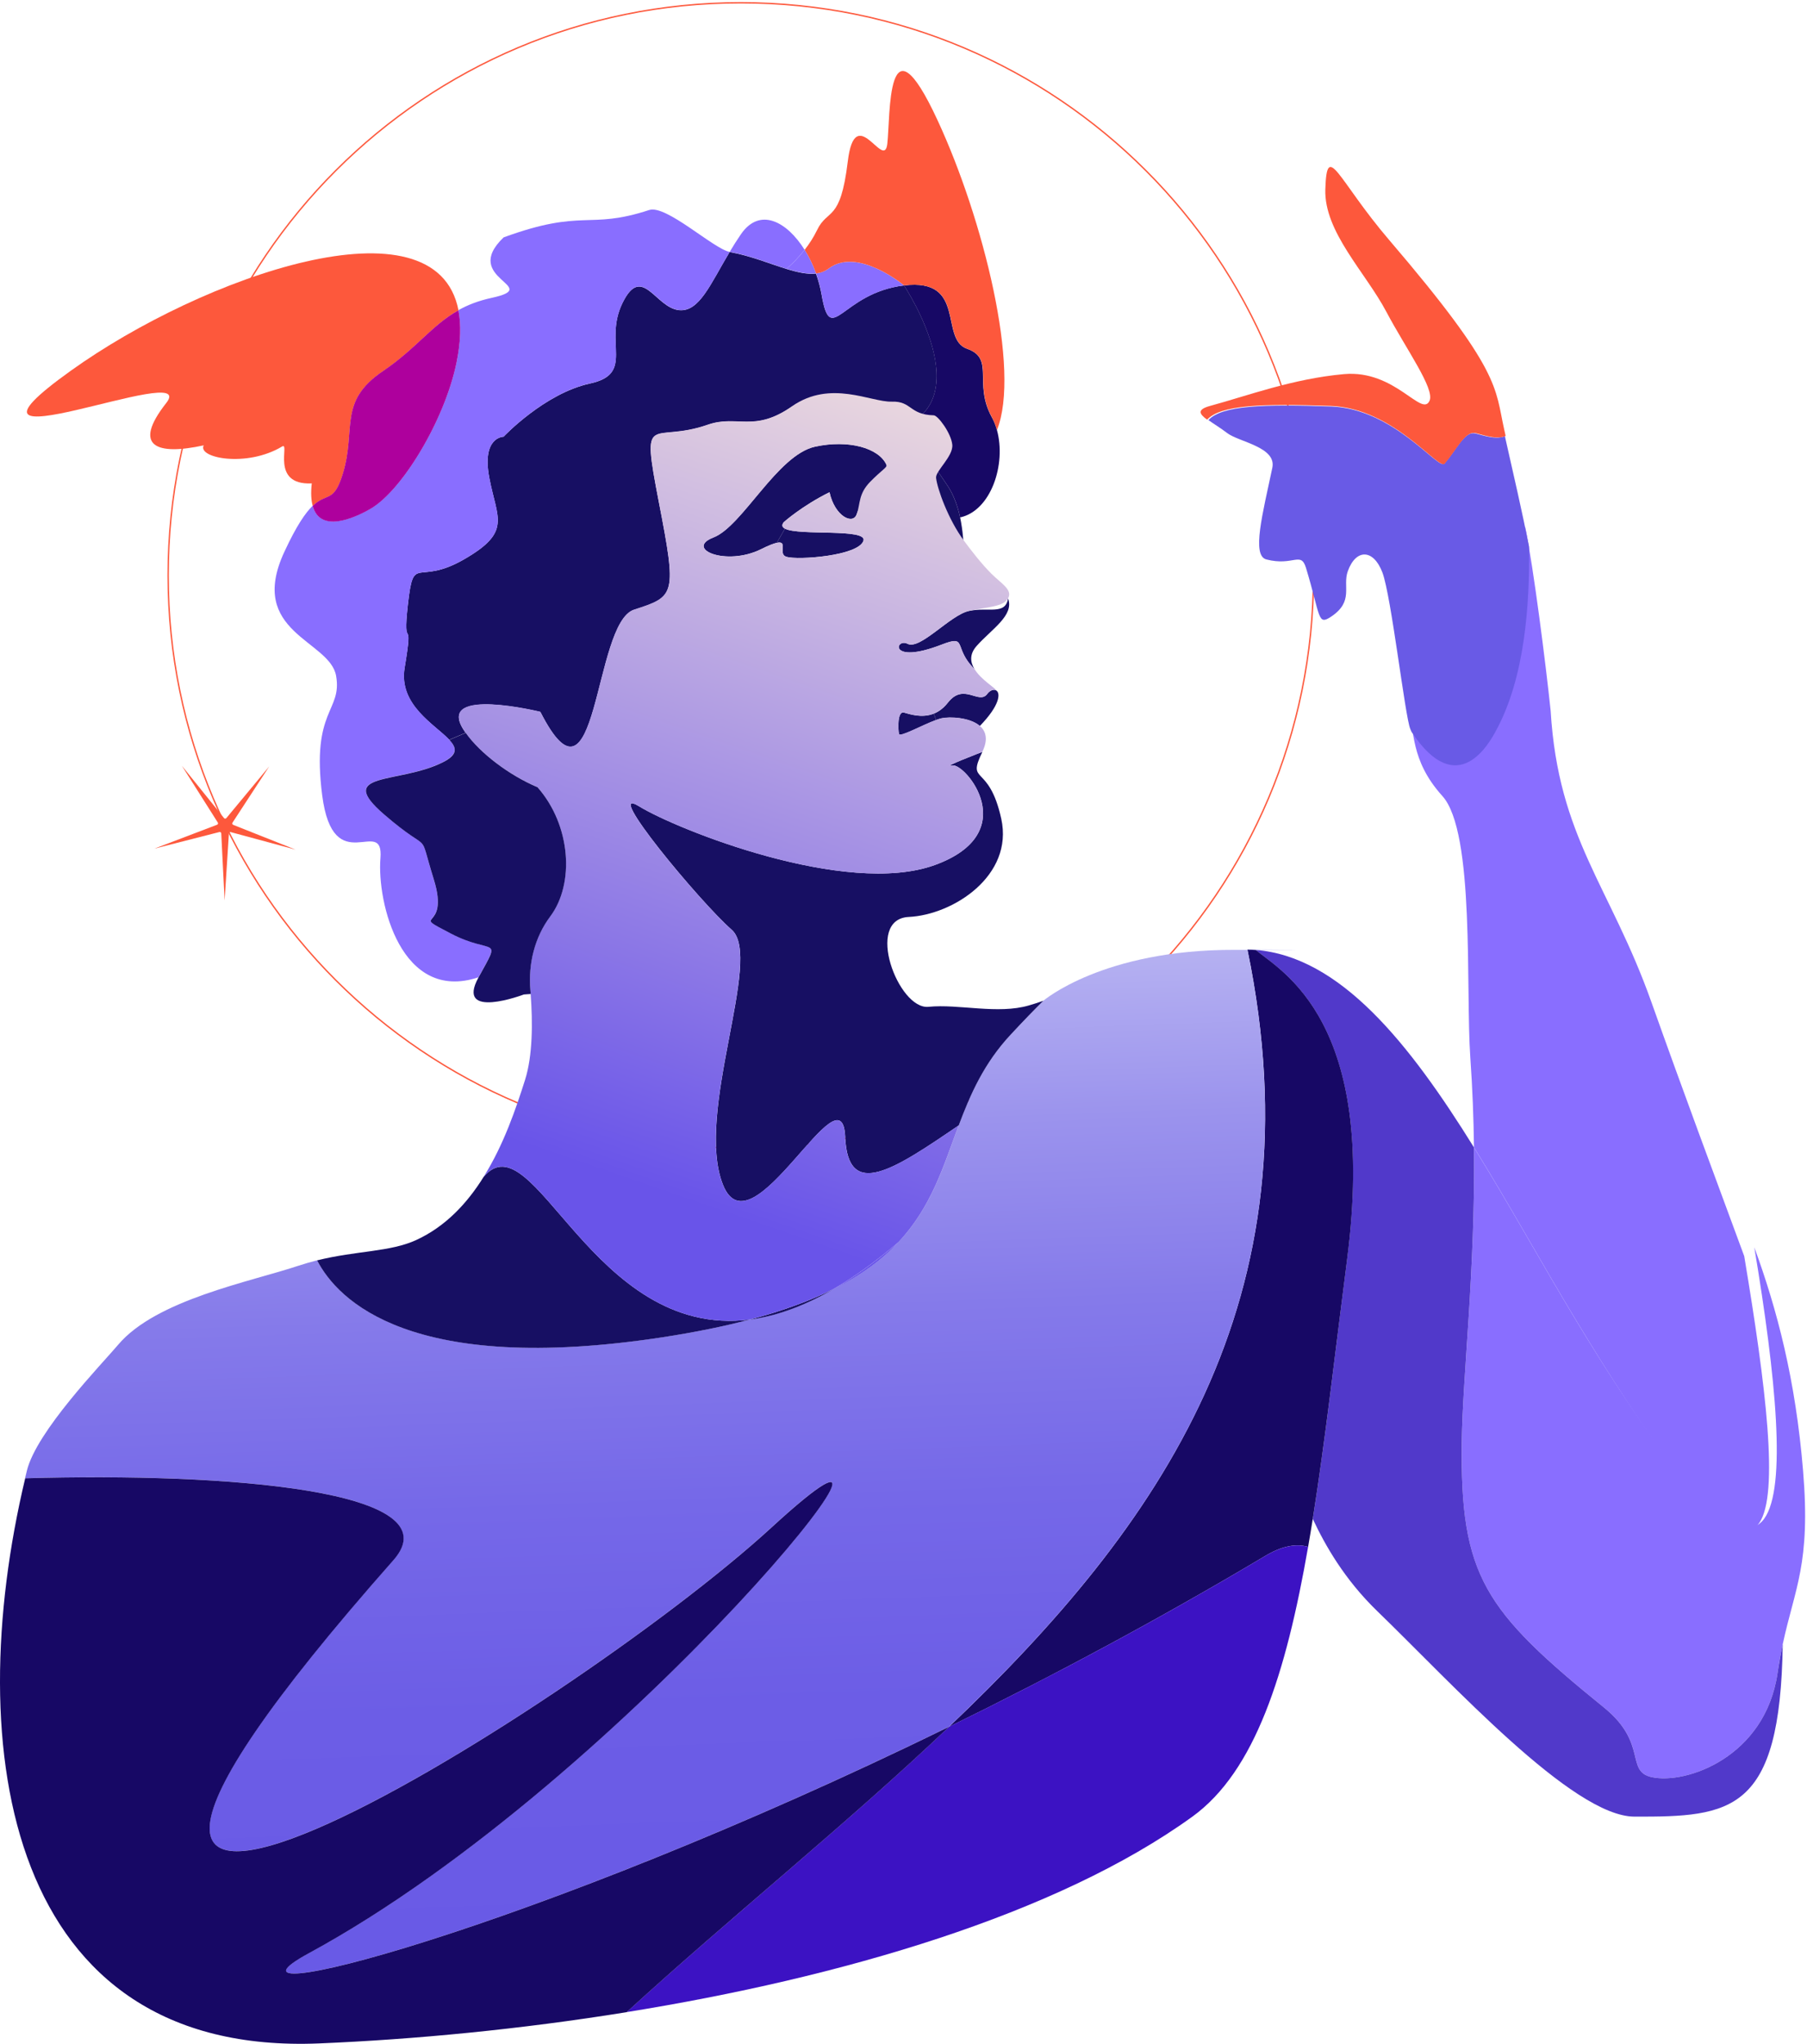 <?xml version="1.0" encoding="UTF-8"?> <svg xmlns="http://www.w3.org/2000/svg" width="656" height="742" viewBox="0 0 656 742" fill="none"> <path d="M268.942 416.778C383.764 416.778 476.845 323.703 476.845 208.889C476.845 94.075 383.764 1 268.942 1C154.12 1 61.039 94.075 61.039 208.889C61.039 323.703 154.12 416.778 268.942 416.778Z" stroke="#FD583C" stroke-width="0.5" stroke-miterlimit="10"></path> <g style="mix-blend-mode:overlay" filter="url(#filter0_f_1_11)"> <path d="M342.87 301.987C402.07 301.987 450.061 254.314 450.061 195.506C450.061 136.698 402.07 89.025 342.87 89.025C283.67 89.025 235.679 136.698 235.679 195.506C235.679 254.314 283.67 301.987 342.87 301.987Z" fill="white"></path> </g> <path d="M572.28 479.534C652.233 611.729 652.728 547.623 636.864 452.825C645.167 475.461 651.85 500.91 654.573 533.942C657.386 567.851 651.58 576.424 647.192 596.923C646.495 600.095 645.865 603.561 645.302 607.453C640.824 637.943 612.043 647.911 599.644 645.188C589.945 643.073 598.361 632.947 582.339 619.942C538.819 584.592 530.02 572.261 530.673 523.456C530.988 499.11 535.601 461.645 535.106 416.575C547.707 436.894 559.881 459.035 572.28 479.534Z" fill="#896EFF"></path> <path d="M633.209 456.03C629.556 459.281 633.209 456.008 633.209 456.03C649.074 550.828 652.232 611.729 572.28 479.534C559.881 459.035 547.707 436.894 535.105 416.553C534.97 406.09 534.565 395.222 533.777 383.994C532.022 359.265 535.533 302.134 523.629 288.993C511.657 275.74 513.811 264.77 511.11 257.975C528.888 284.886 540.551 269.507 542.868 265.277C554.052 244.801 553.951 213.095 553.703 191.247C556.808 206.705 561.131 240.874 562.931 257.975C565.694 304.237 584.566 321.688 599.53 363.855C611.074 396.347 621.823 425.159 633.209 456.03Z" fill="#896EFF"></path> <path d="M645.301 607.453C645.887 603.561 646.517 600.095 647.192 596.923C646.314 658.104 628.537 659.611 593.342 659.521C570.907 659.454 527.072 611.098 500.046 584.975C488.097 573.409 481.099 561.078 476.576 551.425C481.121 522.961 484.699 490.852 489.065 456.83C500.136 370.808 465.324 352.739 455.828 344.864C486.589 347.294 511.612 378.751 535.105 416.575C535.6 461.668 530.987 499.11 530.672 523.456C530.042 572.261 538.818 584.614 582.339 619.941C598.338 632.947 589.945 643.073 599.643 645.188C612.065 647.91 640.823 637.942 645.301 607.453Z" fill="#5139CA"></path> <path d="M546.326 158.366C549.572 172.679 552.54 185.625 555.102 198.443C555.337 219.165 553.693 245.868 543.08 265.308C540.881 269.324 529.264 291.2 512.395 265.65C512.288 265.33 512.139 264.988 511.989 264.667C510.11 260.438 505.092 216.452 501.867 207.864C498.622 199.255 492.237 199.148 489.29 207.394C487.304 212.927 491.596 218.246 483.29 223.843C478.229 227.24 479.51 223.929 474.108 206.133C472.228 200.024 469.559 205.642 459.715 203.1C454.334 201.69 458.37 186.544 461.893 169.838C463.495 162.276 449.764 160.481 445.494 157.213C443.102 155.376 440.518 153.837 438.703 152.513C443.55 147.215 458.541 146.702 483.247 147.578C506.095 148.39 522.196 170.842 524.374 168.3C528.752 163.173 531.485 157.021 535.008 157.277C536.588 157.341 542.461 159.969 546.326 158.366Z" fill="#695AE6"></path> <path d="M483.072 147.37C458.197 146.484 443.104 147.003 438.223 152.366C435.364 150.268 434.439 148.711 439.277 147.37C452.865 143.694 469.312 137.488 487.91 135.823C506.507 134.158 516.16 151.695 518.977 145.489C520.933 141.143 510.442 126.698 503.261 113.139C495.693 98.846 480.643 84.141 481.137 68.744C481.696 50.731 485.609 65.285 504.4 87.233C545.164 134.872 542.691 140.775 546.045 155.804C546.217 156.647 546.432 157.491 546.604 158.291C542.734 159.913 536.8 157.253 535.188 157.166C531.64 156.928 528.888 163.156 524.481 168.324C522.288 170.919 506.077 148.171 483.072 147.37Z" fill="#FD583C"></path> <path d="M476.575 551.425C476.035 554.868 475.473 558.243 474.888 561.573C470.545 560.313 465.369 561.236 459.271 564.903C420.296 588.125 381.456 608.826 344.552 626.894C421.084 554.08 479.163 471.883 452.858 344.729C453.848 344.729 454.838 344.796 455.85 344.864C465.347 352.739 500.158 370.808 489.087 456.83C484.699 490.852 481.121 522.961 476.575 551.425Z" fill="#170865"></path> <path d="M348.017 408.588C352.248 397.292 357.176 386.019 366.897 375.601C371.668 370.493 375.561 366.488 378.756 363.315C381.952 360.142 378.779 363.315 378.779 363.315C378.779 363.315 400.37 344.707 448.177 344.842C495.985 344.977 451.305 344.684 452.835 344.707C479.164 471.861 421.061 554.058 344.53 626.872C190.948 702.026 70.581 731.683 112.143 709.069C228.955 645.616 353.711 486.914 280.149 554.441C206.565 621.967 -41.416 774.93 142.747 566.434C165.205 541.03 82.575 534.55 9.103 536.665C9.306 535.765 9.531 534.842 9.756 533.942C13.266 519.609 36.827 495.375 42.88 488.22C56.697 471.839 90.946 465.336 108.386 459.508C110.681 458.765 112.909 458.113 115.114 457.55C122.652 472.064 149.138 499.403 240.454 485.474C252.448 483.652 262.934 481.492 272.161 479.039C281.274 477.891 291.333 474.494 302.404 468.058C312.756 462.906 320.339 457.145 326.145 450.957C338.251 438.064 342.549 423.303 348.017 408.588Z" fill="url(#paint0_linear_1_11)"></path> <path d="M459.271 564.904C465.37 561.259 470.545 560.336 474.888 561.574C466.855 607.746 455.581 643.096 432.876 659.522C383.617 695.141 305.15 717.98 227.493 730.491C265.837 695.434 307.355 662.267 344.552 626.872C381.457 608.826 420.296 588.125 459.271 564.904Z" fill="#3C12C3"></path> <path d="M344.124 176.532C346.33 179.907 347.702 183.957 348.557 187.85C349.592 192.733 349.84 197.323 349.862 200.046C341.807 192.598 332.153 183.057 331.748 179.232C331.455 176.78 331.906 172.999 331.478 168.769V168.747C331.185 158.329 337.531 166.496 344.124 176.532Z" fill="#170F63"></path> <path d="M328.192 103.628C328.192 103.628 360.034 151.376 319.304 157.069C311.765 157.316 301.549 137.808 287.62 147.528C273.691 157.271 267.772 150.476 256.971 154.234C236.471 161.389 232.601 148.203 239.171 182.203C245.765 216.202 245.18 216.54 230.193 221.377C215.206 226.215 217.276 299.997 196.168 258.459C196.168 258.459 158.724 249.279 168.085 264.602C168.378 265.075 168.693 265.547 169.03 266.042L163.089 268.585C157.981 263.072 144.615 255.984 146.887 242.439C150.353 221.647 145.965 238.186 148.08 219.397C150.195 200.609 151.14 213.052 168.513 203.039C185.885 193.003 180.439 188.413 177.626 173.472C174.791 158.531 182.802 158.554 182.802 158.554C182.802 158.554 197.609 142.848 214.148 139.248C230.688 135.648 218.919 124.42 225.985 109.996C233.073 95.55 237.934 111.841 246.575 112.606C253.866 113.281 257.871 103.201 264.87 91.5C272.385 92.828 279.429 95.775 285.527 97.643C289.51 98.881 293.155 99.668 296.216 99.331C297.116 101.806 297.814 104.438 298.286 107.094C301.662 126.332 305.285 106.396 328.192 103.628Z" fill="#170F63"></path> <path d="M300.83 97.485C311.338 89.52 328.193 103.628 328.193 103.628C305.285 106.418 301.662 126.332 298.309 107.048C297.837 104.371 297.162 101.761 296.239 99.285C297.927 99.06 299.479 98.498 300.83 97.485Z" fill="#896EFF"></path> <path d="M361.924 156.124C365.345 168.544 359.787 185.398 348.558 187.85C347.703 183.958 346.352 179.907 344.125 176.532C337.531 166.519 331.185 158.329 331.456 168.769C331.208 168.184 326.617 156.821 319.281 157.069C360.012 151.398 328.17 103.628 328.17 103.628C351.078 100.838 340.929 123.092 351.078 126.625C361.249 130.18 353.283 139.045 360.012 151.376C360.844 152.839 361.452 154.436 361.924 156.124Z" fill="#170865"></path> <path d="M356.636 272.972C350.763 285.033 358.999 276.753 363.499 297.296C368 317.862 346.105 332.106 329.925 332.893C313.723 333.658 326.1 366.623 337.059 365.52C348.04 364.417 362.239 368.355 373.581 365.002C375.494 364.44 377.226 363.9 378.779 363.315C375.561 366.488 371.668 370.493 366.92 375.601C357.199 386.019 352.271 397.292 348.04 408.587C324.682 424.496 307.805 435.949 306.838 412.795C305.712 386.289 272.836 456.177 262.462 430.121C252.088 404.042 277.201 347.721 265.635 337.551C254.024 327.38 218.402 284.336 232.016 292.729C245.63 301.121 307.175 325.738 339.399 314.037C371.6 302.314 350.358 276.888 345.722 277.9C341.087 278.913 356.636 272.972 356.636 272.972Z" fill="#170F63"></path> <path d="M361.677 250.674C363.252 251.664 363.072 255.984 355.714 263.567C352.023 260.372 344.665 260.169 341.874 260.777C341.289 260.912 340.614 261.114 339.849 261.407L338.994 259.089C340.772 258.391 342.527 257.131 344.125 255.084C349.885 247.726 355.354 255.961 358.369 251.979C359.427 250.561 360.799 250.111 361.677 250.674Z" fill="#170F63"></path> <path d="M328.17 258.707C329.948 259.157 334.471 260.889 338.994 259.089L339.849 261.407C334.808 263.229 326.64 267.797 326.37 266.492C326.032 265.007 325.695 258.054 328.17 258.707Z" fill="#170F63"></path> <path d="M353.754 242.888C345.833 235.103 351.504 230.31 341.828 234.045C322.498 241.516 324.951 231.48 329.496 233.753C334.087 236.025 344.911 223.29 351.774 221.805C358.615 220.297 365.028 223.447 365.951 217.259C368.291 223.38 360.055 228.33 354.565 234.495C351.864 237.533 352.247 240.413 353.754 242.888Z" fill="#170F63"></path> <path d="M300.83 97.485C299.457 98.52 297.927 99.083 296.239 99.285C295.137 96.18 293.696 93.278 292.099 90.713C293.719 88.665 295.317 86.235 296.599 83.58C300.492 75.457 305.06 80.969 307.761 58.693C310.439 36.394 320.925 62.113 322.117 52.28C323.288 42.47 321.69 3.363 340.345 43.617C356.997 79.529 370.634 134.5 361.925 156.124C361.475 154.458 360.845 152.838 360.057 151.376C353.352 139.045 361.318 130.202 351.124 126.624C340.975 123.069 351.124 100.838 328.216 103.628C328.193 103.628 311.361 89.497 300.83 97.485Z" fill="#FD583C"></path> <path d="M292.099 90.69C293.697 93.278 295.137 96.181 296.239 99.263C293.156 99.623 289.534 98.813 285.551 97.576V97.553C285.551 97.576 288.813 94.921 292.099 90.69Z" fill="#896EFF"></path> <path d="M284.964 191.923C290.139 194.601 314.96 191.721 313.452 196.311C311.652 201.824 289.577 203.421 285.481 202.139C282.263 201.149 286.269 196.131 282.016 197.053L284.964 191.923Z" fill="#170F63"></path> <path d="M292.098 90.69C288.79 94.898 285.549 97.575 285.549 97.575V97.598C279.428 95.708 272.385 92.782 264.892 91.455C266.152 89.34 267.525 87.157 269.01 84.997C275.783 75.209 285.572 80.272 292.098 90.69Z" fill="#896EFF"></path> <path d="M284.538 189.561C283.682 190.641 283.93 191.383 284.965 191.923L282.017 197.054C280.847 197.301 279.024 198.021 276.257 199.394C263.497 205.694 248.443 199.214 258.997 195.118C269.528 191.068 282.13 165.169 295.879 162.154C307.918 159.521 319.012 162.582 321.802 168.724C322.207 169.625 322.185 177.905 317.954 182.225C313.746 186.568 312.306 182.495 311.023 186.591C309.741 190.686 303.057 187.513 301.122 178.693C291.041 183.71 284.538 189.561 284.538 189.561Z" fill="#170F63"></path> <path d="M235.679 76.247C241.844 74.222 259.063 90.375 264.891 91.455C257.893 103.156 253.888 113.236 246.597 112.561C237.956 111.796 233.095 95.505 226.007 109.951C218.941 124.397 230.732 135.603 214.17 139.203C197.608 142.803 182.824 158.531 182.824 158.531C182.824 158.531 174.813 158.509 177.648 173.45C180.461 188.413 185.907 192.981 168.535 203.016C151.163 213.029 150.217 200.609 148.102 219.375C145.987 238.186 150.397 221.647 146.91 242.416C144.659 255.962 158.003 263.05 163.111 268.562C165.834 271.51 166.217 273.985 160.636 276.753C144.592 284.718 121.324 280.016 139.416 295.631C157.486 311.247 151.41 299.682 157.463 319.235C163.517 338.811 147.945 330.666 163.517 338.811C179.089 346.957 182.284 339.171 173.688 354.81C145.582 364.148 136.828 327.561 138.111 311.607C139.416 295.609 120.964 319.888 116.958 288.679C112.975 257.447 124.272 258.392 122.021 245.386C119.771 232.38 89.573 229.703 103.232 200.339C107.687 190.731 110.95 186.095 113.515 183.62C116.216 193.543 128.345 188.21 134.398 184.745C145.919 178.22 161.424 152.524 165.722 131.665C167.275 124.127 167.432 117.827 166.419 112.606C169.772 110.716 173.665 109.186 178.526 108.129C197.473 103.988 166.975 101.393 182.824 86.185C211.929 75.537 213.446 83.537 235.679 76.247Z" fill="#896EFF"></path> <path d="M326.143 451.002C320.338 457.19 312.777 462.95 302.403 468.103C309.829 463.85 317.727 458.225 326.143 451.002Z" fill="#6954E9"></path> <path d="M280.172 554.463C353.733 486.937 228.978 645.638 112.166 709.092C70.581 731.683 190.971 702.049 344.552 626.895C307.355 662.289 265.815 695.456 227.493 730.513C188.878 736.746 150.466 740.413 115.946 741.853C2.645 746.601 -14.322 635.175 9.148 536.687C82.62 534.572 165.25 541.052 142.792 566.456C-41.393 774.953 206.588 621.989 280.172 554.463Z" fill="#170865"></path> <path d="M302.405 468.103C291.311 474.516 281.275 477.914 272.161 479.084C284.313 475.889 294.214 472.176 302.405 468.103Z" fill="#170F63"></path> <path d="M272.161 479.061C262.957 481.514 252.471 483.652 240.454 485.497C149.138 499.425 122.652 472.086 115.114 457.573C129.561 453.995 141.645 454.558 151.141 450.17C161.785 445.265 169.638 436.804 175.556 427.286L175.579 427.264C193.761 405.617 214.914 486.352 272.161 479.061Z" fill="#170F63"></path> <path d="M25.711 134.59C73.619 100.276 158.297 70.597 166.443 112.651C156.7 118.097 151.254 126.467 139.035 134.748C122.585 145.886 129.449 155.696 124.498 171.92C121.168 182.81 118.85 178.625 113.539 183.688C112.954 181.663 112.797 178.963 113.179 175.497C97.877 176.217 105.483 160.242 102.4 162.109C89.574 169.827 71.549 166.272 73.957 161.682C57.035 165.372 47.809 162.244 60.365 146.291C72.922 130.292 -28.183 173.157 25.711 134.59Z" fill="#FD583C"></path> <path d="M166.421 112.651C167.456 117.872 167.276 124.172 165.723 131.71C161.425 152.591 145.898 178.265 134.399 184.79C128.346 188.255 116.194 193.588 113.517 183.665C118.827 178.602 121.145 182.788 124.476 171.897C129.426 155.696 122.563 145.863 139.012 134.725C151.231 126.444 156.677 118.097 166.421 112.651Z" fill="#AE009D"></path> <path d="M349.969 196.333C352.847 200.224 356.358 204.734 359.907 208.284C363.456 211.833 367.739 214.122 365.953 217.237C364.166 220.351 358.639 220.297 351.776 221.782C344.935 223.29 334.089 236.003 329.498 233.73C324.93 231.458 322.5 241.493 341.83 234.023C351.506 230.265 345.835 235.08 353.756 242.866C356.097 246.736 361.182 249.639 361.677 250.651C360.8 250.089 359.427 250.539 358.369 251.934C355.354 255.939 349.908 247.681 344.125 255.039C342.505 257.087 340.75 258.347 338.994 259.044C334.471 260.844 329.948 259.112 328.171 258.662C325.695 258.032 326.033 264.962 326.348 266.447C326.64 267.752 334.786 263.185 339.827 261.362C340.592 261.092 341.267 260.867 341.852 260.732C344.643 260.124 352.001 260.327 355.692 263.522C357.919 265.435 358.819 268.427 356.614 272.95C356.614 272.95 341.065 278.913 345.7 277.9C350.336 276.888 371.579 302.314 339.377 314.037C307.153 325.738 245.608 301.122 231.994 292.729C218.379 284.336 254.001 327.381 265.613 337.551C277.179 347.722 252.066 404.042 262.44 430.121C272.814 456.178 305.69 386.289 306.815 412.795C307.761 435.949 324.66 424.496 348.018 408.588C342.527 423.303 338.252 438.064 326.145 450.98C317.729 458.203 309.831 463.828 302.405 468.081C294.214 472.154 284.313 475.866 272.161 479.061C214.914 486.352 193.761 405.617 175.579 427.241C182.893 415.585 187.348 402.332 190.611 392.049C193.401 383.229 193.424 371.123 192.636 360.817C192.591 360.345 192.569 359.872 192.524 359.4C191.714 349.904 194.031 340.274 199.747 332.646C208.613 320.81 207.286 299.592 195.112 285.753C184.76 281.388 174.184 273.31 169.008 265.975C168.671 265.48 168.333 265.007 168.063 264.535C158.702 249.211 196.147 258.392 196.147 258.392C217.254 299.929 215.184 226.147 230.171 221.31C245.158 216.472 245.743 216.134 239.15 182.135C232.579 148.136 236.449 161.321 256.949 154.166C267.728 150.431 273.669 157.204 287.598 147.461C301.527 137.74 316.187 146.04 323.703 145.815C331.039 145.567 330.015 150.535 338.994 150.784C340.5 150.825 345.282 157.202 345.709 161.432C346.137 165.662 339.535 171.025 339.827 173.5C340.255 177.37 344.166 188.489 349.969 196.333ZM315.895 174.919C320.125 170.599 322.23 169.624 321.825 168.747C319.035 162.604 307.941 159.544 295.902 162.176C282.152 165.192 269.551 191.091 259.02 195.141C248.466 199.213 263.52 205.716 276.279 199.416C279.047 198.043 280.87 197.323 282.04 197.076C286.315 196.153 282.287 201.149 285.505 202.161C289.601 203.444 311.676 201.869 313.476 196.333C314.962 191.743 290.141 194.623 284.988 191.946C283.953 191.406 283.705 190.663 284.56 189.583C284.56 189.583 291.041 183.733 301.167 178.76C303.102 187.58 309.786 190.753 311.068 186.658C312.351 182.563 311.687 179.262 315.895 174.919Z" fill="url(#paint1_linear_1_11)"></path> <path d="M195.134 285.798C207.308 299.614 208.636 320.855 199.77 332.691C194.054 340.319 191.736 349.949 192.546 359.445C192.591 359.917 192.614 360.39 192.659 360.862L190.183 361.042C190.183 361.042 165.138 370.538 173.711 354.854C182.307 339.194 179.112 347.001 163.54 338.856C147.968 330.711 163.54 338.856 157.487 319.28C151.411 299.726 157.509 311.292 139.44 295.676C121.347 280.06 144.615 284.763 160.66 276.798C166.263 274.03 165.88 271.555 163.135 268.607L169.076 266.065C174.206 273.355 184.783 281.433 195.134 285.798Z" fill="#170F63"></path> <path d="M97.736 278.241L84.408 298.659C84.219 298.948 84.343 299.336 84.663 299.463L107.323 308.466L83.786 302.099C83.453 302.009 83.122 302.247 83.1 302.59L81.54 326.924L80.322 302.571C80.305 302.227 79.977 301.985 79.643 302.07L56.019 308.106L78.803 299.422C79.125 299.3 79.254 298.913 79.07 298.622L66.028 278.019L81.328 297.005C81.544 297.273 81.952 297.276 82.172 297.011L97.736 278.241Z" fill="#FD583C"></path> <defs> <filter id="filter0_f_1_11" x="171.679" y="25.024" width="342.382" height="340.963" filterUnits="userSpaceOnUse" color-interpolation-filters="sRGB"> <feFlood flood-opacity="0" result="BackgroundImageFix"></feFlood> <feBlend mode="normal" in="SourceGraphic" in2="BackgroundImageFix" result="shape"></feBlend> <feGaussianBlur stdDeviation="32" result="effect1_foregroundBlur_1_11"></feGaussianBlur> </filter> <linearGradient id="paint0_linear_1_11" x1="248.411" y1="703.082" x2="233.357" y2="292.113" gradientUnits="userSpaceOnUse"> <stop stop-color="#695AE6"></stop> <stop offset="0.203" stop-color="#6C5DE6"></stop> <stop offset="0.381" stop-color="#7568E8"></stop> <stop offset="0.549" stop-color="#857AEA"></stop> <stop offset="0.711" stop-color="#9B93ED"></stop> <stop offset="0.868" stop-color="#B8B4F2"></stop> <stop offset="1" stop-color="#D5D5F6"></stop> </linearGradient> <linearGradient id="paint1_linear_1_11" x1="366.296" y1="103.222" x2="251.296" y2="436.864" gradientUnits="userSpaceOnUse"> <stop stop-color="#FFEDDD"></stop> <stop offset="1" stop-color="#6954E9"></stop> </linearGradient> </defs> </svg> 